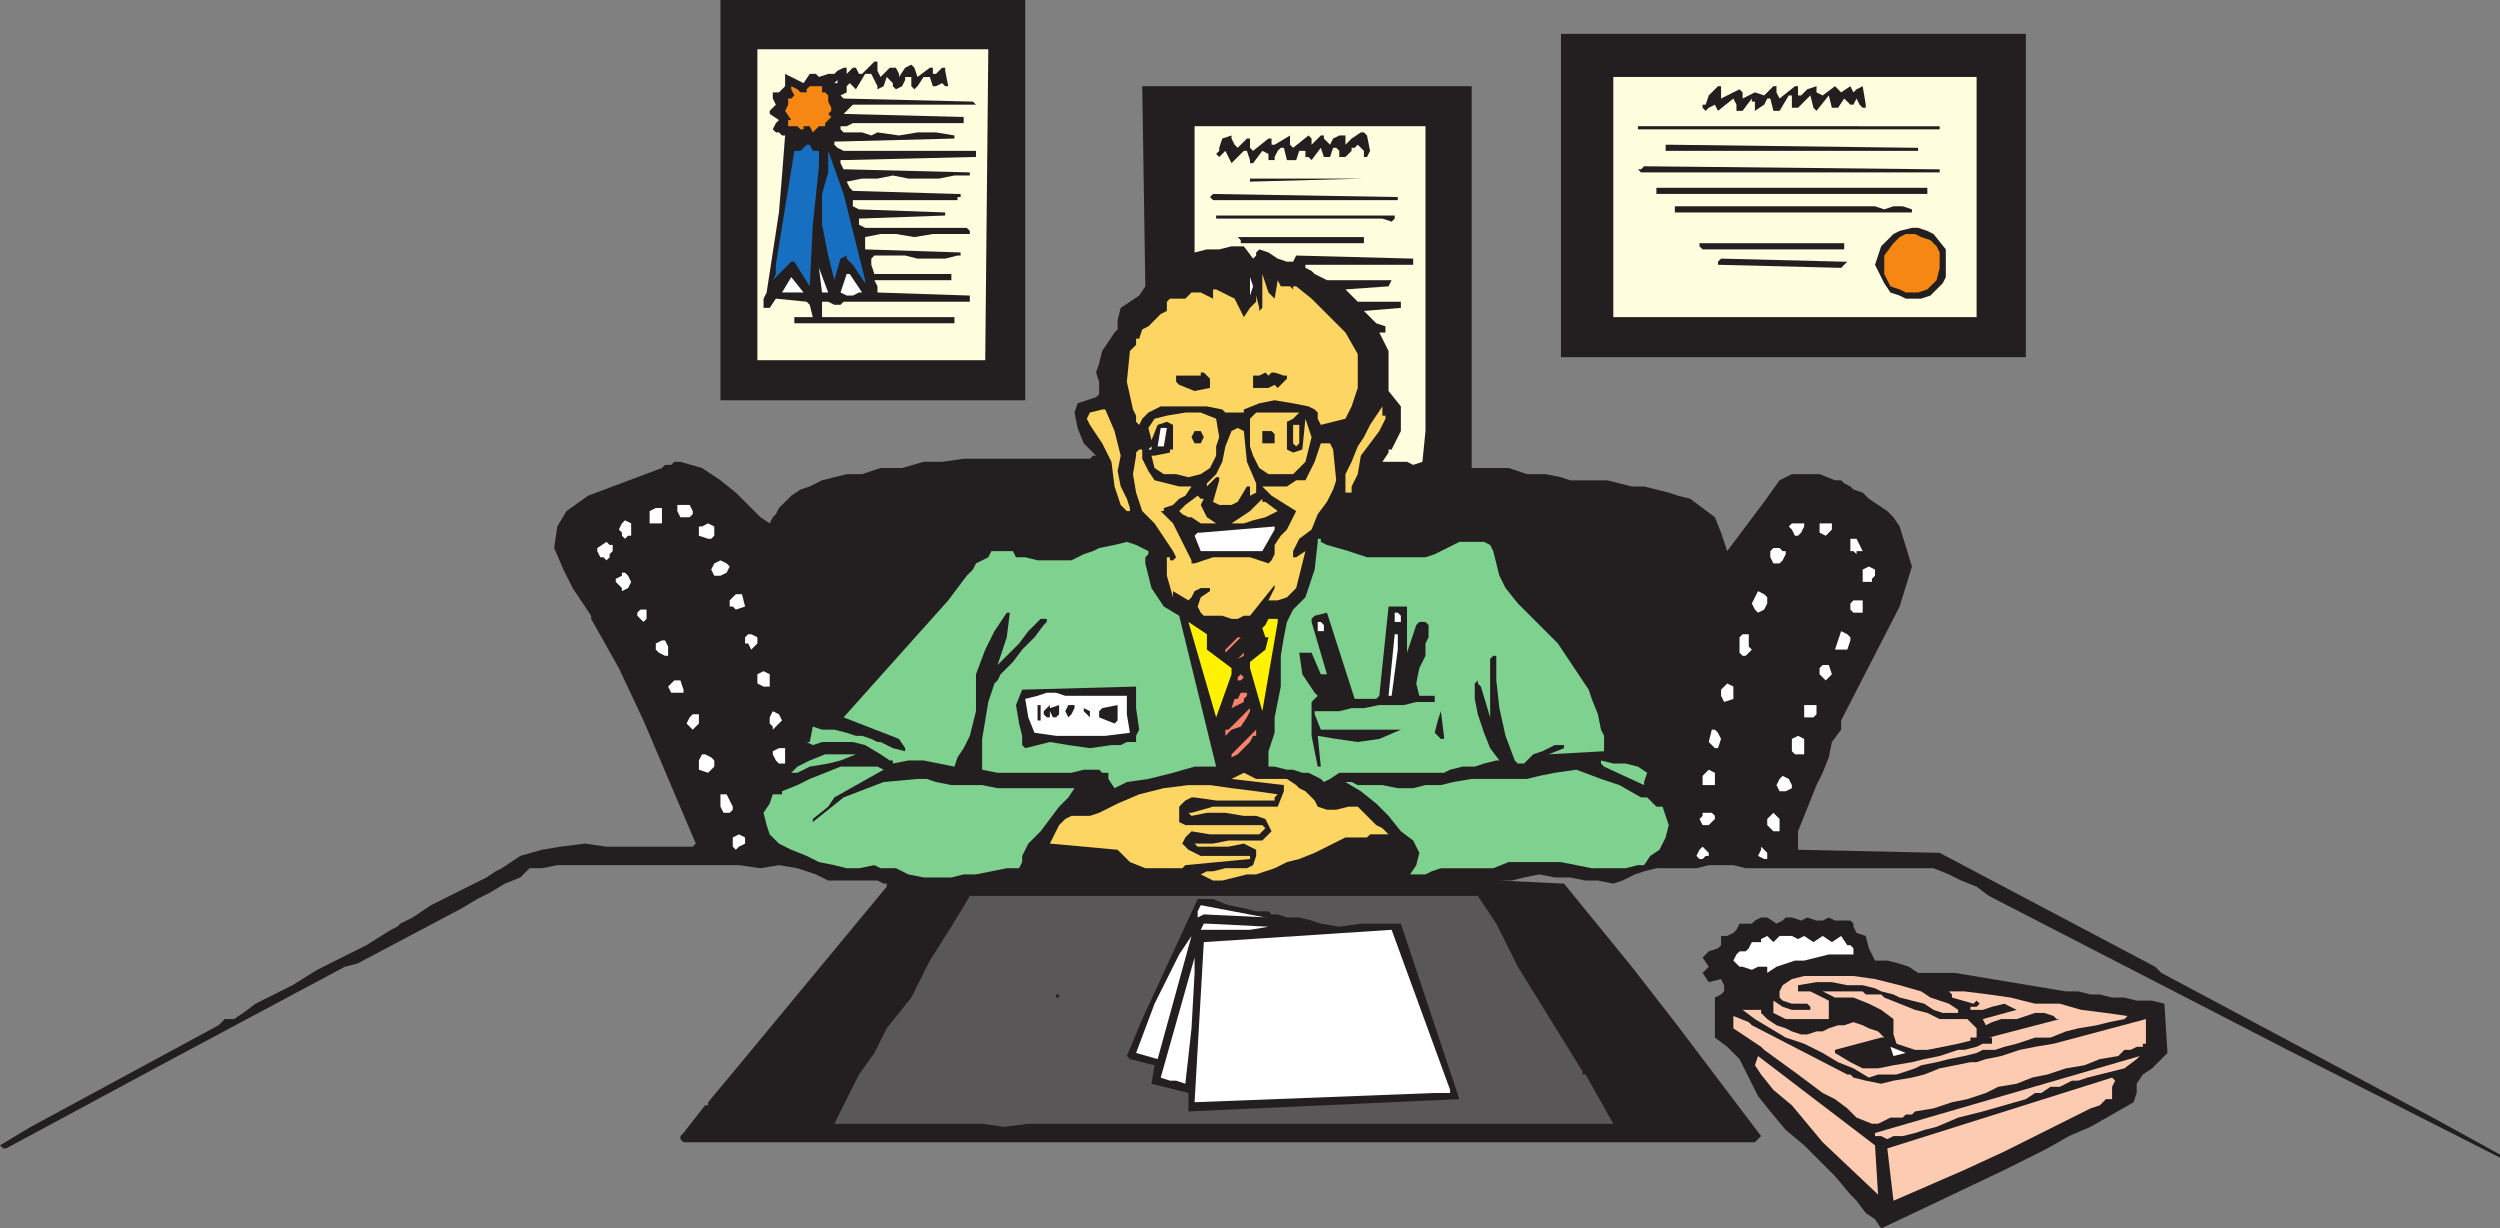 <svg xmlns="http://www.w3.org/2000/svg" width="609" height="299.25"><rect width="100%" height="100%" fill="#808080" stroke="none"/><path fill="#231f20" fill-rule="evenodd" d="M609 281.25 594 273l-67.5-36-1.5-1.5-52.5-27.75L438 207v-4.5l4.5-11.25 1.5-3 1.5-3.75.75-3.75 2.25-3v-2.25l14.25-27.75 3-9.75-3-9.75-1.5-2.25-1.5-1.5-4.5-3-1.5-1.5-2.25-.75-.75-.75-1.5-.75-.75-.75H447l-3.75-1.5h-6.75l-3 1.5-3.75 5.25-9 12-1.5-4.5-1.5-3.75-6-4.5-3-.75-2.25-.75-6-1.5h-3l-6-1.5h-9l-2.25-.75-3.75-.75H372l-4.5-1.5h-9V21h-80.25l.75 48.75-1.5 2.25-4.5 3-.75 3v2.25l-.75.75-3 4.5-.75 3-.75 2.25.75 2.25v3l-.75.75-4.5 1.5-.75 2.25.75 3.75L264 108l3 3h-.75l-.75.75h-30.75l-5.25.75H225l-5.25 1.5h-5.25l-4.5 1.5h-3.75l-6 1.5-3 1.5-2.25.75-2.25 1.5-3 3-.75 1.5-.75.75-.75 1.5-2.25-1.5-6-6-3.75-3-4.5-3-5.25-1.5h-1.5l-.75.75H162l-.75.75-18 6.75-5.25 3.75-2.25 3.75-.75 5.25 2.25 5.25 2.25 4.5L144 150v.75l6.75 12 6 12.75 12.75 30-.75.75h-21l-5.25-.75-6 .75-4.5.75-5.25 1.5-4.5 3-1.5.75-2.25 1.5-13.5 6.75-4.5 3-3 1.5-.75.75-1.5.75-6 3.75-12 6-6 3.75-9 4.5-3 2.25-2.25 1.5h-2.25l-1.5 1.5L7.5 274.5 0 279l.75.75h.75l39-21L84 235.5l3-.75 25.5-13.5 3.75-2.25 3-1.5 3.75-2.25 3.75-1.5 2.25-2.25h3l3.75-.75H180l5.25.75 4.5-.75 4.5.75 4.5 1.5 3 1.5h12l1.5.75h.75v.75l-36 43.5-7.5 9v.75h-.75L166.5 276l-.75.75v.75l.75.75h261l1.5-1.5L408 249l-10.5-13.5-16.5-20.25-15.75-.75h3l3-.75L375 213l3.75.75h3.75l3.75.75h3l3.75.75 2.25-.75 3-1.5 2.25-.75 3-.75h9.75l3-.75h6l3 .75H471l3.75 1.5 3 1.5 3.75 1.5 3 2.25 72.75 37.5L609 282v-.75"/><path fill="#231f20" fill-rule="evenodd" d="m528 256.5-.75-12-3-.75h-3.75l-3-.75h-3l-3-.75h-2.25l-3-.75h-3l-27-4.5h-9l-2.25-1.5-2.25-.75-3-.75h-3l-1.5-3-.75-3-2.25-.75-.75-1.5V225l-.75-.75H447l-1.5-.75-1.5.75h-1.5l-2.25-.75-1.5.75-2.25-.75H435l-.75.75-1.5.75-2.25-1.5H429l-1.5.75-.75.75h-3l-.75 1.5-.75.75-1.5.75h-1.5v2.25l-.75.75-2.25.75-1.5 1.5 1.5 2.25-1.5 1.5 1.5 2.25 3-.75.75 1.5v1.5l-.75.75-1.5.75v9.75l3 2.25 3 3 4.5 9 3 3.75 3.75 4.5 4.5 3.75 7.5 7.5 3.75 4.5 1.5 1.5 2.25 3 2.25 1.5 1.5 2.25 14.25-6.75 15.75-7.5 10.5-5.25 5.25-3 5.25-2.25 10.5-6 .75-2.25V264l1.5-2.25 2.25-1.5 3.75-3.75"/><path fill="#fccbb2" fill-rule="evenodd" d="M522.75 253.5v-5.25l-22.5 6-4.5.75-3.75.75-4.5 1.5-3.75.75-2.25.75H480l-7.5 1.5-3.75 1.5-3 .75-4.5.75-3 .75-3.75-.75-3-.75-.75-.75H450l-23.25-12-.75-.75-3.75-1.5v3L429 255l.75.75 8.25 6 6 4.5 3 1.5 3 2.25 2.25 2.25 3.75 1.5h1.5l3-1.5h3l.75-.75h1.5l.75-.75 4.5-.75 4.5-1.5 3.75-.75 4.5-1.5 3-1.5 4.5-.75 3.75-1.5 3.75-.75 4.5-1.5 4.5-.75 3.75-1.5 4.5-.75 1.5-1.5h1.5l1.5-.75h1.5v-.75h.75v-.75m-1.5 3.75L456.75 276v.75h1.5l1.5.75 1.5-.75h2.25l3-.75 2.25-.75 3-.75 5.25-2.25 6-1.5 10.5-3 2.25-1.5h1.5l2.25-1.5h2.25l3-1.5h1.5l2.25-.75 9-2.25 3-2.25.75-.75"/><path fill="#fccbb2" fill-rule="evenodd" d="m518.25 247.5-5.25-.75-6-.75-5.25-1.5h-6l-6-1.5-5.25-.75-6-.75h-6 2.25l.75.75v.75l5.25 1.5.75-.75.75.75-.75.75H480v.75h3l2.25-.75 3-.75 3 1.5-8.25 2.25.75 1.5 1.5-.75 2.25-.75h3.75l4.5-1.5H498l2.25.75.75.75h.75l-17.25 4.5h.75v1.5H483l-1.5.75-3 .75H477l-4.5 1.5-3.75.75-3 .75-4.5.75-3.75.75h-3.75l-3-1.5-3.75-2.25v-.75l11.25-3h.75l-1.5-1.5-2.25-.75-1.5-.75-2.25-.75-2.25.75h-1.5l-2.25.75-1.5.75h-1.5l-2.25.75h-1.5l-2.25-.75-1.5-.75-2.25-.75-2.25-1.5-1.5-1.5V246h-4.5l3 2.25 7.5 4.5 4.5 1.5 4.5 2.25 3.75 2.25 3.75 1.5 3.75 2.25 2.25-.75h4.5l4.5-1.5 1.5-.75 3.75-.75 3-.75 3.75-.75 3-.75 1.5-.75h3l2.25-.75 3-.75 4.5-1.5h3.75l3.75-1.5 3-.75 4.5-.75 3-.75 3.75-.75.75-.75m-3 15.75-.75-.75-54.75 17.25 1.5 12.75 17.25-7.5 9.75-4.5 21-10.5 2.25-.75 1.5-1.5h1.5v-3l.75-1.5"/><path fill="#231f20" fill-rule="evenodd" d="M493.5 8.25H380.25V87H493.5V8.25"/><path fill="#fffede" fill-rule="evenodd" d="M481.5 18.75H393v58.5h88.5v-58.5"/><path fill="#fccbb2" fill-rule="evenodd" d="M481.5 252.75v-2.25l-2.25-2.25h-6.75l-3-1.5-3-.75-7.5-3-.75-.75h-3.75l-.75-.75H444l3 1.5h4.5l3.75 1.5 3 1.5 3 2.25V252l.75 2.25 4.5 1.5h3l7.5-1.5 3-.75v-.75h1.5"/><path fill="#fccbb2" fill-rule="evenodd" d="m477 246-2.25-1.5-4.5-1.5-2.25-1.5-5.25-1.5-6-1.5-5.25-.75h-12l-3 .75-2.25 1.5-.75 1.5v1.5l.75.75 2.25.75h3.75l.75.75v.75h-4.5l-2.25-.75-2.25-1.5v3l3 1.5h10.5v-4.5l-4.5-2.25h-3V240l4.5-.75h3.75l3.75.75h3.75l3 .75 1.5.75 3 .75 1.5.75 6 1.5L471 246l2.25.75H477V246"/><path fill="#231f20" fill-rule="evenodd" d="M474 65.25v-4.5L471 57l-1.5-.75-2.25-.75h-1.5l-3 .75-1.5.75-3 3-1.5 4.5L459 69l1.5 2.25 2.25.75 1.5.75H468l2.25-.75 3-3 .75-1.5v-2.25"/><path fill="#f68712" fill-rule="evenodd" d="M472.5 65.25V61.5l-.75-1.5-1.5-1.5-2.25-.75-1.5-.75h-2.25l-1.5.75-1.5 1.5-2.25 3v4.5l1.5 3 2.25.75 1.5.75h3l2.25-.75 2.25-2.25.75-3"/><path fill="#231f20" fill-rule="evenodd" d="m472.5 41.25-72-.75-.75.75H399l.75.75h72.75v-.75m0-10.5H399v.75h73.5v-.75m-3 16.5v-1.5h-66v1.5h66M467.25 36h-.75l-60-.75h-.75v1.5h61.5V36m-1.5 15.75V51l-2.25-.75h-2.25L459 51l-2.25-.75H408v1.5h57.75"/><path fill="#fff" fill-rule="evenodd" d="m464.25 256.5-3.75-1.5.75 2.25zm0 0"/><path fill="#fccbb2" fill-rule="evenodd" d="m457.5 291-.75-12-28.5-21.75-.75 2.25 1.5 2.25 3 3.75 4.5 3.75 7.5 9L457.5 291"/><path fill="#fff" fill-rule="evenodd" d="M456.75 140.25v-1.5l-1.5-.75-1.5.75v3H456V141l.75-.75"/><path fill="#231f20" fill-rule="evenodd" d="m454.5 25.5-.75-4.5-1.5.75-.75.75-.75-1.5-2.25 1.5L447 21l-3 2.25-1.5-.75V21l-2.25.75-1.5 1.5H438V21h-.75l-3.75 3-.75-1.5V21H432l-2.25 2.25-2.25-.75-3 1.5v-1.5l-.75-.75-4.5 2.25v-3h-.75l-2.25 2.25-.75 2.25h-.75v.75l.75.75.75-.75 1.5-.75.75 1.5 3.75-3 .75 1.5V27h1.5l2.25-3v.75h.75V27l2.25-1.5.75-1.5h.75l.75 3h1.5l2.25-3.75h.75v3h1.5l3-3 .75 3 .75.75 3-3.75.75 3h1.5l1.5-2.25 1.5 1.5h.75l.75-1.5.75 1.5.75.75h.75v-.75"/><path fill="#fff" fill-rule="evenodd" d="M453.75 147.75v-1.5h-2.25l-.75.75v1.5l.75.75h2.25v-1.5m0-13.5-1.5-3h-1.5v3h.75l.75.75v-.75h1.5m-2.25 98.25V231l-.75-.75H450l-1.5-2.25-2.25 1.5L444 228l-2.25 1.5-2.25-1.5-1.5.75-1.5-.75h-3l-1.5 1.5-1.5-1.5-1.5.75v.75h-2.25L426 231l-.75.75h-1.5l-.75.75-.75 1.5 1.5 1.5h.75l2.25.75 1.5-.75h2.25v1.5l2.25-1.5 4.5-1.5h2.25l6-1.5h6m-.75-76.5v-.75l-.75-.75-1.5-.75-1.5 4.5h3l.75-2.25"/><path fill="#231f20" fill-rule="evenodd" d="M450 63.75h-.75l-30-.75-.75.75v.75l30 .75 1.5-1.5m-.75-3.75v-.75H414V60l.75.75h34.5V60"/><path fill="#fff" fill-rule="evenodd" d="m446.25 164.25-.75-2.25H444l-.75.75v1.5l1.5 1.5 1.5-1.5m0-35.25v-1.5h-3v2.25l1.5.75 1.5-1.5m-3.75 44.25v-1.5h-3v3h2.25l.75-.75v-.75m-3 9V180l-1.5-.75-1.5.75v3l.75.75h2.25v-1.5m0-54v-.75h-3l-.75.75.75.75.75 1.5h.75l.75-.75.75-1.5m-3 63-.75-1.5-1.5-.75-.75.75-.75 1.5.75 1.5h1.5l1.5-.75v-.75M435 135v-.75h-.75l-.75-.75H432l-.75.75v1.5l.75 1.5h1.5l.75-.75.75-1.5m-1.5 65.25v-.75L432 198l-1.5 1.5v1.5l1.5 1.5h1.5v-2.25m-3 8.25v-.75l-1.5-1.5v.75l-.75 1.5 1.5.75h.75v-.75m0-62.25v-.75l-.75-.75-1.5-.75-1.5 3 .75 1.5.75.75 1.5-.75.75-1.5v-.75M426 157.5v-3h-1.5l-.75.75V159l.75.75h.75l1.5-1.5-.75-.75m-3.75 11.25v-1.5l-1.5-.75-1.5 1.5v1.5l.75 1.5 2.25-.75v-1.5m-3 11.25-.75-1.5-.75-.75H417l-.75 3 1.5 1.5h.75l.75-2.25m-1.5 9.75v-1.5l-1.5-.75-1.5 1.5v2.25h3v-1.5m0 9L417 198h-2.25v.75l-.75.75.75 1.5h1.5l1.5-1.5v-.75m-1.5 9.75v-.75l-1.5-1.5-.75.75-.75 1.5.75.75h.75l.75-.75h.75"/><path fill="#7fd190" fill-rule="evenodd" d="m406.5 201-1.5-4.5h-1.5l-2.25-2.25h-1.5l-5.25-3-4.5-1.5-6-2.25-5.25.75-3.75.75-3 .75h-13.5l-4.5.75-3 .75h-3.75l-3 .75h-3.75l-3.75-.75h-6l-1.5-.75h-1.5l3.75 2.25 3.75 3 3 3 3 3.75 3 2.25 1.5 3-.75 3-1.5 2.25h3.75l1.5-.75 2.25-.75h12.75l3.75-1.5h12.75l7.5 1.5H396l3-.75h1.5l1.5-2.25 2.25-1.5 1.5-3 .75-3m-5.25-12.75-2.25-1.5-3-.75h-3l-3-.75v.75l.75.75 9.75 4.5v-.75l.75-2.25"/><path fill="#5a5758" fill-rule="evenodd" d="m393 273.75-6.75-12h-.75V261l-15.75-25.5-5.25-10.5-4.5-6.75H236.25l-4.5 7.5-5.25 8.25-4.5 9-6 7.5-3 6-3.75 5.25-6 12h36l5.25.75 6-.75H393"/><path fill="#7fd190" fill-rule="evenodd" d="M390.75 182.25v-3l-.75-1.5-.75-3.75-1.5-3.75L387 168l-7.5-11.25-9.75-9.75-3-3.75-1.5-3-1.5-6-.75-1.5-1.5-.75h-6l-6 3-2.25.75H333l-4.5-1.5-5.25-1.5-1.5-.75v-.75H321v.75l-.75 6.75-2.25 6.75-3 3-1.5 3-.75 3.75-.75 4.5v7.5l-1.5 7.5v3.75L309 183v3.75h1.5l3 .75h1.5l2.25.75h1.5l3 1.5.75.75 1.5-.75 2.25-1.5h25.5l1.5-.75 3-.75h3l2.25-.75 3-.75h.75l-2.25-3-1.5-3.75-1.5-4.5-.75-3.75v-3.75l.75-.75v.75l.75.75 2.25 7.5V160.5l.75-.75h.75v6l.75 6.75 1.5 6.75 2.25 6 .75.75h1.5l2.25-2.25 2.25-.75 3-1.5H381v.75l-3.75 1.5 13.5-.75v-.75"/><path fill="#231f20" fill-rule="evenodd" d="M355.5 267.75 341.25 225h-9.75l-5.25.75-4.5-.75-2.25-.75-3-.75h-3l-2.25-.75h-1.5L309 222h-3l-3-.75-3.75-.75-3.75-1.5h-3.75l-13.5 29.25-3.75 9 .75.75 6 1.5-.75 4.5 9 2.25v4.5l66-3"/><path fill="#fff" fill-rule="evenodd" d="m353.25 265.5-14.25-39-45.75 3-2.25 39 58.5-2.25h3.75v-.75"/><path fill="#231f20" fill-rule="evenodd" d="m351.75 179.25-.75-6-.75 2.25-.75 3 1.5 1.5h.75v-.75m-2.25-9v-.75h-3.75l-.75-3 .75-3.75 1.5-3v-3l.75-1.5v-3l-.75-.75h-1.5l-.75.75-2.25 6.75v-11.25h-4.5L336 169.5l-.75.75H330l-6.75-21-3 .75-.75.75v.75l3.75 12.75h-1.5L319.5 159h-3l.75 5.25 3 4.5.75.75-1.5 1.5v8.25l1.5 7.5h.75l-.75-7.5 4.5.75 5.25.75L336 180l5.25-2.25h-19.5l-1.5-3.75v-.75h6l3-.75h3l3.75-.75h6l3-.75h4.5v-.75"/><path fill="#fdd562" fill-rule="evenodd" d="M307.5 66.75V75l-.75.75V75l-.75-3v1.5l-1.5 1.5-1.5 2.25-2.25-4.5-4.5-2.25h-.75l-.75-.75.75.75v2.25l-3-1.5h-2.25l-1.5 1.5H285l-.75.75v2.25l-1.5.75-3 3-1.5.75-.75 2.25h-.75V84l-1.5 1.5-.75 7.5 1.5 6.75.75 1.5v1.5l.75.75.75-1.5 1.5-1.5 3-1.5H294l3.75.75.75.75h4.5v-.75l3.75-1.5 3.75-.75 4.5.75 3.75.75 1.5.75.75.75v1.5l.75 1.5 6-1.5 1.5-3 1.5-4.5v-8.25l-3-5.25-8.25-8.25-3.75-3H315v.75l-.75-.75H312l-.75-1.5-.75 4.5-1.5-1.5-1.5-4.5"/><path fill="#fffede" fill-rule="evenodd" d="m305.25 63 .75-.75v-.75l.75-.75 2.25.75 2.25 1.5 2.25.75h1.5l.75-1.5 28.5.75v1.5H318v.75l1.5.75.75.75 3 1.5H339l-.75 1.5-10.5.75 3 3h10.5V75l-9 .75 3 3 2.25.75V81H336l2.25 4.5v9.75l3 3.75v6l-2.25 4.5h-.75v.75l-1.5 2.25h6l1.5.75 2.25-.75.75-7.5V30.75H291V61.5l3-.75h3l3-.75h3l2.25 3"/><path fill="#fff" fill-rule="evenodd" d="M341.25 150.75V150l-.75-.75h-.75v2.25h1.5v-.75m-.75 7.5v-3.75h-.75l-1.5 15h.75l1.5-11.25"/><path fill="#231f20" fill-rule="evenodd" d="m340.5 48-45-.75-.75.75.75.75h45V48m-.75 4.5h-43.5v.75h40.5L339 54l.75-.75v-.75"/><path fill="#fdd562" fill-rule="evenodd" d="m338.25 203.25-1.5-1.5-1.5-.75-4.5-4.5h-2.25l-3 .75h-2.25l-2.25-.75-.75-1.5-2.25-2.25-1.5-.75-.75-.75-2.25-1.5H306l-3-1.5-3 1.5 12.75 1.5v1.5l-1.5 3.75H295.5l-5.25 1.5h-.75l.75.75L294 198h4.5l4.5.75h3l2.25.75 1.5 3-2.25 2.25h-8.25l-3.75.75H291l.75.75h7.5l3.75-.75 3 1.5v1.5l-.75 2.25-1.5.75h-5.25l-3 .75H294l-1.5.75 3 1.5h2.25l6-1.5H306l4.5-1.5 3-1.5 3-.75 3.75-1.5 7.5-3.75H333l.75-.75h4.5m-1.5-102V99l-3 4.5-1.5 3-1.5 2.25-1.5 3.75-1.5 3v4.5h1.5v-1.5l1.5-3 .75-4.5 4.5-6 1.5-3v-.75h-.75"/><path fill="#231f20" fill-rule="evenodd" d="M333.75 36.75 333 33l-.75-.75h-.75l-2.25 1.5-1.5 1.5V33h-1.5l-1.5.75-.75 1.5-1.5-1.5V33h-.75l-2.25 2.25v-1.5l-.75-.75-3.75 3-.75-.75V33l-3.75 2.25h-.75v-1.5H309l-3.75 3-.75-.75v-2.25h-.75L301.5 36l-.75-.75-.75-1.5V33l-2.25.75L297 36v.75l-.75.75.75.75 1.5-1.5 1.5 3 3-3h.75l.75 2.25v.75h.75l2.25-3 1.5.75V39h1.5v-.75l.75-1.5.75-.75h.75l.75 3h2.25l.75-2.25h1.5v1.5h.75l.75.75 2.25-3 .75 2.25h1.5l.75-2.25h.75l.75.75v1.5h1.5l1.5-1.5V36h.75l.75-.75 1.5 1.5v1.5h.75l.75-1.5m-1.5 21H301.5l.75.75v.75h30v-1.5m-.75-14.25h-27v.75l27.75-.75h-.75"/><path fill="#fdd562" fill-rule="evenodd" d="m325.5 117-.75-7.5-.75-1.5h-2.25l-1.5 4.5L318 117h-2.25l-2.25 1.5h-6l2.25 2.25 6 3.75-2.25 4.5-1.5 1.5-1.5 2.25V135l-.75 1.5-.75.75-4.5-1.5h-9l-4.5 1.5h-.75v-.75l-4.5-9-3-3h.75v-.75l2.25-.75 1.5-1.5 1.5-.75 1.5-2.25h-3l-6-1.5-1.5-2.25-1.5-3v-2.25h-.75l-.75.75v.75l-.75 4.5.75 4.5 1.5 4.5 3 3 4.5 6.75.75 1.5-.75.75H285v-.75h-.75v4.5l1.5 5.25V144l3.75 2.25.75-.75.75-1.5 1.5-.75h2.25v.75l-2.25 1.5-.75 2.25.75 1.5.75.75h4.5l2.25.75h1.5l1.5-.75h1.5l6-7.5v.75l-1.5 3h2.25l2.25-.75 2.25-2.25 2.25-9-2.25 1.5H315v-1.5l1.5-3 3-2.25 1.5-3.75 2.25-3 1.5-3 .75-2.25"/><path fill="#fff" fill-rule="evenodd" d="M322.5 153.75v-1.5l-.75-.75H321v2.25h1.5"/><path fill="#fdd562" fill-rule="evenodd" d="M319.5 106.5 318 102l-.75 7.5-2.25.75-1.5-.75v-6.75l1.5-.75 1.5-1.5H306l-1.5 1.5v6.75l.75 2.25 1.5 3 2.25 1.5h6l3-3 1.5-6"/><path fill="#fdd562" fill-rule="evenodd" d="M316.5 105v-1.5H315v4.5l.75.75.75-.75v-3"/><path fill="#231f20" fill-rule="evenodd" d="M313.5 92.25v-.75h-.75l-2.25-.75h-.75l-.75.75-.75-.75-1.5.75h-1.5v3H309l1.5-.75.75.75 2.25-2.25"/><path fill="#fdd562" fill-rule="evenodd" d="m311.25 193.5-5.25-.75-6-.75-5.25-.75h-5.25l-6 .75-6 1.5-5.25 2.25-4.5 2.25-2.25.75H261l-1.5.75-1.5 1.5-2.25 4.5 16.5 1.5 3 3 3.75 1.5h9l.75-.75 15.75-1.5v-.75h-12l-3-1.5-1.5-1.5.75-1.5 1.5-1.5 4.5.75h12l1.5-1.5-.75-.75h-18.75l-1.5-.75v-3.75l1.5-1.5 1.5-.75h.75l5.25.75h14.25v-.75l.75-.75"/><path fill="#fff200" fill-rule="evenodd" d="M311.25 151.5v-.75H309l-.75 1.5-.75.75.75 2.25h.75l-.75 3-3.75 3v1.5l3 10.5 3.75-21.75"/><path fill="#fdd562" fill-rule="evenodd" d="m311.25 124.5-3-2.25h-.75v-.75l-3 3-4.5 3h3l2.25-.75 3-.75 3-1.5"/><path fill="#fff" fill-rule="evenodd" d="M310.5 129v-.75l-18 1.5h-.75l-.75.75 1.5 3.75h15l3-5.25"/><path fill="#231f20" fill-rule="evenodd" d="M310.5 106.5v-.75l-.75-.75h-2.25v3h3v-1.5"/><path fill="#fff" fill-rule="evenodd" d="m309 225.75-15-.75h-.75l-.75 1.5h12l4.5-.75m-.75-2.25-15.75-3-.75 1.5v1.5l1.5-.75 15.75.75h-.75"/><path fill="#fdd562" fill-rule="evenodd" d="m306 117.75-2.25-5.25-.75-7.5-1.5-.75-1.5.75-1.5 3.75-.75 3.75-1.5 3-2.25 2.25v.75l2.25-2.25h.75v.75l-1.5 5.25 1.5.75h3l1.5-.75 2.25-3.75h.75v2.25l1.5-.75v-2.25"/><path fill="#f6836c" fill-rule="evenodd" d="M306 178.5v-.75l-6 6v.75l1.5-.75 3-3 .75-1.5h.75v-.75"/><path fill="#fff" fill-rule="evenodd" d="m305.25 69.75-.75-2.25V72Zm0 0"/><path fill="#f6836c" fill-rule="evenodd" d="M304.5 173.25v-.75l-5.25 5.25h-.75v1.5l1.5-1.5 2.25-.75 1.5-2.25.75-1.5m-.75-3.75v-.75h-1.5l-.75 1.5h-.75l-.75 2.25 3-1.5v-.75l.75-.75M303 159l-1.5 1.5 1.5-.75zm0 6-.75-.75-.75.75v.75h.75l.75-.75m-.75-9.75h-.75l-3 3v.75l3.75-3.75"/><path fill="#fff200" fill-rule="evenodd" d="M300 164.25v-1.5l-6-4.5v-3.75l-4.5-3 6.75 23.25 3.75-10.5"/><path fill="#fdd562" fill-rule="evenodd" d="m297 106.5-.75-4.5-3.75-1.5h-3.75l-4.5.75-3 .75-1.5 2.25.75 3 1.5-3.75 2.25-.75 1.5.75v6H285v.75l-3.75.75h-.75l.75 3 2.25 1.5h3l3 .75 3-.75 2.25-1.5 1.5-3v-2.25l.75-2.25m-.75 21L294 126l-1.5-3 .75-1.5h-.75l-.75-.75-3 2.25-1.5 1.5.75.75 1.5.75h.75l2.25 1.5h3.75"/><path fill="#7fd190" fill-rule="evenodd" d="m296.25 186.75-9-36.75-3.75-2.25-3-4.5-1.5-6v-1.5l.75-.75v-.75l-3-1.5-2.25-.75-3 .75-3.75.75-1.5.75-2.25.75-3 1.5h-8.25l-3-.75h-2.25l-.75-1.5h-5.25l-.75 1.5-3 1.5-.75 1.5-1.5 1.5-4.5 6-25.5 28.5L219 180l1.5 2.25v.75l-3-.75-3-1.5h-.75l-1.5-.75-2.25-.75h-1.5l-2.25-.75-3-.75h-3L198 177l-.75 3.75h-.75l1.5.75 2.25-.75h7.5l3 .75 3.75 2.25 2.25 1.5h.75v.75l3.75-.75H225l7.5 1.5.75-2.25 1.5-2.25 1.5-3 1.5-6v-9l2.25-6 2.25-4.5 3-4.5h.75l-.75 6L243 162l5.25-5.25 2.25-3 3-3h1.5v.75l-.75.75-2.25 3-3 3-2.25 3-3 3-.75 1.5-.75.75-1.5 4.5-1.5 9v7.5l3.75.75h18l3-.75h3.75l.75.75h1.5v1.5l1.5 2.25 3-1.5 5.25-.75 6-1.5 5.25-1.5h5.25"/><path fill="#231f20" fill-rule="evenodd" d="M294.75 93.75v-1.5l-1.5-1.5h-.75v.75h-6V93l.75.75 3.75 1.5 3.75-.75v-.75m-1.5 12.75-.75-1.5H291l-.75 1.5.75 1.5h1.5l.75-1.5"/><path fill="#fff" fill-rule="evenodd" d="M291 237v-3.75l-8.25 29.25 2.25.75h1.5l2.25.75 1.5-13.5.75-13.5m-.75-9-3 4.5-6 12-4.5 12L282 258l8.25-30m-6-123.75h-1.5l-.75 4.5h1.5l.75-4.5m-3.75 5.25v-.75l-.75.75zm0 0"/><path fill="#231f20" fill-rule="evenodd" d="m277.5 177.75-.75-5.25v-5.25L249 168l-1.5 3.75.75 4.5.75 3v2.25l.75.75 6-1.5 4.5.75 5.25.75 5.25-.75H273l1.5-.75h2.25v-1.5l.75-1.5"/><path fill="#fdd562" fill-rule="evenodd" d="m275.25 123.75-.75-2.25-1.5-3-.75-3.75.75-3.75-1.5-6-2.25-5.25h-.75l-3 .75-.75 1.5.75 1.5 3 4.5 2.25 4.5.75 6 1.5 4.5 1.5 1.5h.75v-.75"/><path fill="#fff" fill-rule="evenodd" d="m275.25 178.5-.75-4.5v-4.5h-15l-2.25-.75H255l-2.25.75-3 .75.75 4.5 1.5 3.75 5.25.75h12l6-.75"/><path fill="#231f20" fill-rule="evenodd" d="M272.25 174.75v-3l-3.75.75-.75.75v1.5l3.75 1.5.75-.75v-.75m-6.75 0v-1.5l-1.5-.75v.75l1.5 1.5"/><path fill="#7fd190" fill-rule="evenodd" d="M261.75 192H243l-3.75-.75h-7.5l-3.75-.75-2.25-.75h-2.25l-8.25.75-9.75 3.75-7.5 6v-.75l3.75-3 1.5-2.25 12-6.75-1.5-.75h-9l-7.5 3-3 1.5-3.75 1.5v.75h-2.25l-.75 2.25L186 198l.75 3 .75 2.25 2.25 2.25 3 1.5 3.75 1.5 3 1.5 3.75.75 3 .75h3l3.75-.75 1.5.75h3.75l3 1.5 3.75.75h6.75l3-.75h3l7.5-1.5h3l.75-1.5v-1.5l1.5-3 3-3 4.5-6 2.25-2.25 1.5-2.25"/><path fill="#231f20" fill-rule="evenodd" d="M261.75 172.5v-.75h-1.5l-.75 1.5.75 1.5.75-.75.75-1.5M258 174v-2.25l-2.25.75v-.75l-1.5 1.5v.75l.75.75h.75v-1.5l.75 1.5h.75l.75-.75m0 69v-.75h-.75v.75h.75m-4.5-67.5v-3.75h-.75v3.75h.75M249.75 0H175.5v97.5h74.25V0"/><path fill="#fffede" fill-rule="evenodd" d="M240.75 12H184.5v75.75H240l.75-75.75"/><path fill="#231f20" fill-rule="evenodd" d="M237.75 36.75H205.5L204 36l-.75-.75v-.75l29.25-.75V33l-4.5-.75h-4.5L219 33l-5.25-.75-1.5.75-2.25-.75h-4.5l-.75-.75v-.75h1.5l1.5-.75h27v-1.5l-29.25-.75 2.25-2.25h30l-.75-.75-31.5-.75-.75-.75 1.5-.75V21l.75-.75 1.5 1.5 2.25-3.75h1.5l1.5 3v.75l1.5-.75.75-2.25 1.5 1.5V21l.75.75 1.5-.75.75-1.5v-.75h1.5V21l.75.75.75-.75 1.5-2.25h1.5l.75 2.25h.75l1.5-.75.75.75h.75l-.75-3.75v-.75h-.75L228 18h-.75v-1.5h-.75l-3 2.25-.75-2.25-.75-.75-1.5.75-1.5 2.25V18l-.75-1.5h-1.5l-2.25 2.25-.75-1.5V15H213l-3 3h-.75l-.75-1.5h-.75l-1.5 1.5v-1.5h-.75l-1.5.75-.75.75h-1.5l-2.25.75-.75-.75h-1.5l-1.5 2.25-4.5-2.25v3l-1.5 1.5h-1.5V24l.75 1.5-1.5 1.5v.75l2.25 1.5-.75.75-.75 1.5.75.75h.75l.75.75h.75l-.75 9.75-.75 9-3 19.5-.75 1.5V75h1.5l1.5-2.25 7.5.75.75.75.75 3h-4.5v1.5h39v-1.5h-32.25V73.5h1.5l1.5.75h1.5l.75-.75h30.75V72l-22.5-.75v-1.5l-.75-1.5h18.75v-1.5H213l-.75-2.25V63l.75-.75h7.5l3 .75h6.75l3-.75h.75v-.75l-23.25-.75v-3l3.75-.75h3.75l4.5.75 4.5-.75h9v-.75l-.75-.75h-24.75l-1.5-.75v-1.5l21-.75v-.75l-21-.75-1.5-.75v-1.5h25.5V48h.75v-.75h-.75l-25.5-.75-.75-.75-.75-1.5 3.75-.75h3.75l3.75-.75 3.75.75h7.5l3.75-.75h3.75V42l-30-.75h-.75l-.75-1.5V39h.75l31.5-.75h.75v-1.5"/><path fill="#176fc1" fill-rule="evenodd" d="m210.75 68.25-5.25-21-3.75-10.5V42l-1.5 5.25v7.5l1.5 7.5 1.5 6 1.5-5.25 1.5-.75V63l1.5 1.5 3 4.5v-.75"/><path fill="#fff" fill-rule="evenodd" d="m210 71.25-3-4.5h-.75l-1.5 4.5 1.5.75h1.5l1.5-.75h1.5-.75"/><path fill="#7fd190" fill-rule="evenodd" d="M208.5 183.75H201l-3.75 1.5-3 1.5-1.5 1.5h1.5l3-1.5 4.5-.75 3-.75 3.75-1.5"/><path fill="#fff" fill-rule="evenodd" d="M204 20.25v-.75l-.75.75zm0 0"/><path fill="#f68712" fill-rule="evenodd" d="m202.5 26.25-.75-1.5v-1.5l-.75-.75h-.75V21h-3l-.75.75v.75H195l-.75-.75-1.5-.75v.75l.75 1.5-.75.75H192v1.5l-.75 1.5 1.5 2.25H192v1.5h2.25l.75.75h.75v-.75h1.5l.75 1.5 1.5-1.5h1.5V30l1.5-1.5-.75-.75.75-.75v-.75"/><path fill="#fff" fill-rule="evenodd" d="m201.75 71.25-2.25-6 .75 6zm0 0"/><path fill="#176fc1" fill-rule="evenodd" d="M199.5 40.5v-3.75H198l-.75-1.5h-.75l-1.5 1.5h-1.5L189 64.5v2.25l-.75 1.5 4.5-4.5h.75l3.75 6 .75-15 1.5-14.25"/><path fill="#fff" fill-rule="evenodd" d="m195.75 71.25-3-3.75-2.25 3.75zm-4.5 112.5v-1.5h-1.5l-1.5.75v.75l.75 1.5.75.75h1.5v-2.25m-.75-8.25-.75-1.5-1.5-.75-.75 1.5v1.5l.75.75v.75l2.25-2.25m-3-9.75v-1.5l-1.5-.75-1.5.75v2.25l1.5.75h1.5v-1.5m-3-9.75v-.75l-1.5-.75h-.75l-.75.75v1.5h.75l.75 1.5 1.5-1.5V156m-3 49.5V204l-1.5-.75-1.5.75v2.25l.75.75.75-.75 1.5-.75m0-57.75-.75-3h-1.5l-1.5 1.5v1.5h.75l.75.75 2.25-.75m-3 48.75-1.5-3h-1.5v3l.75 1.5h1.5l.75-.75v-.75m-.75-58.5-.75-.75-1.5-.75-1.5.75-.75 1.5.75 1.5h1.5l1.5-.75.75-1.5M174 186v-.75l-.75-.75-1.5-.75H171l-.75 1.5v2.25l2.25.75 1.5-1.5V186m0-55.5v-2.25l-1.5-.75-1.5.75h-.75v2.25l2.25.75h.75l.75-.75m-3.75 45V174h-1.5l-.75.75-.75 1.5 1.5 1.5 1.5-1.5v-.75m-1.5-51L168 123h-3v1.5l.75 1.5H168l.75-.75v-.75M166.5 168l-.75-2.25h-1.5l-1.5 1.5.75 1.5h3V168m-3.75-9v-1.5L162 156h-.75l-1.5.75v1.5l.75.75 1.5.75h.75V159m-1.5-33v-2.25h-1.5l-1.5.75v3h3V126m-3.75 24v-1.5H156l-.75.75v.75l1.5 1.5.75-.75V150m-3.75-21v-1.5l-1.5-.75-.75.75-.75 1.5.75.75v.75l.75.75.75-.75h.75V129m0 12.75-.75-1.5-.75-.75h-.75v.75l-1.5.75v.75l1.5 1.5v.75l1.5-.75.75-1.5m-4.5-7.5v-1.5h-.75l-.75-.75-2.25 1.5v.75l.75 1.5h.75l.75.75.75-.75V135l.75-.75"/></svg>
